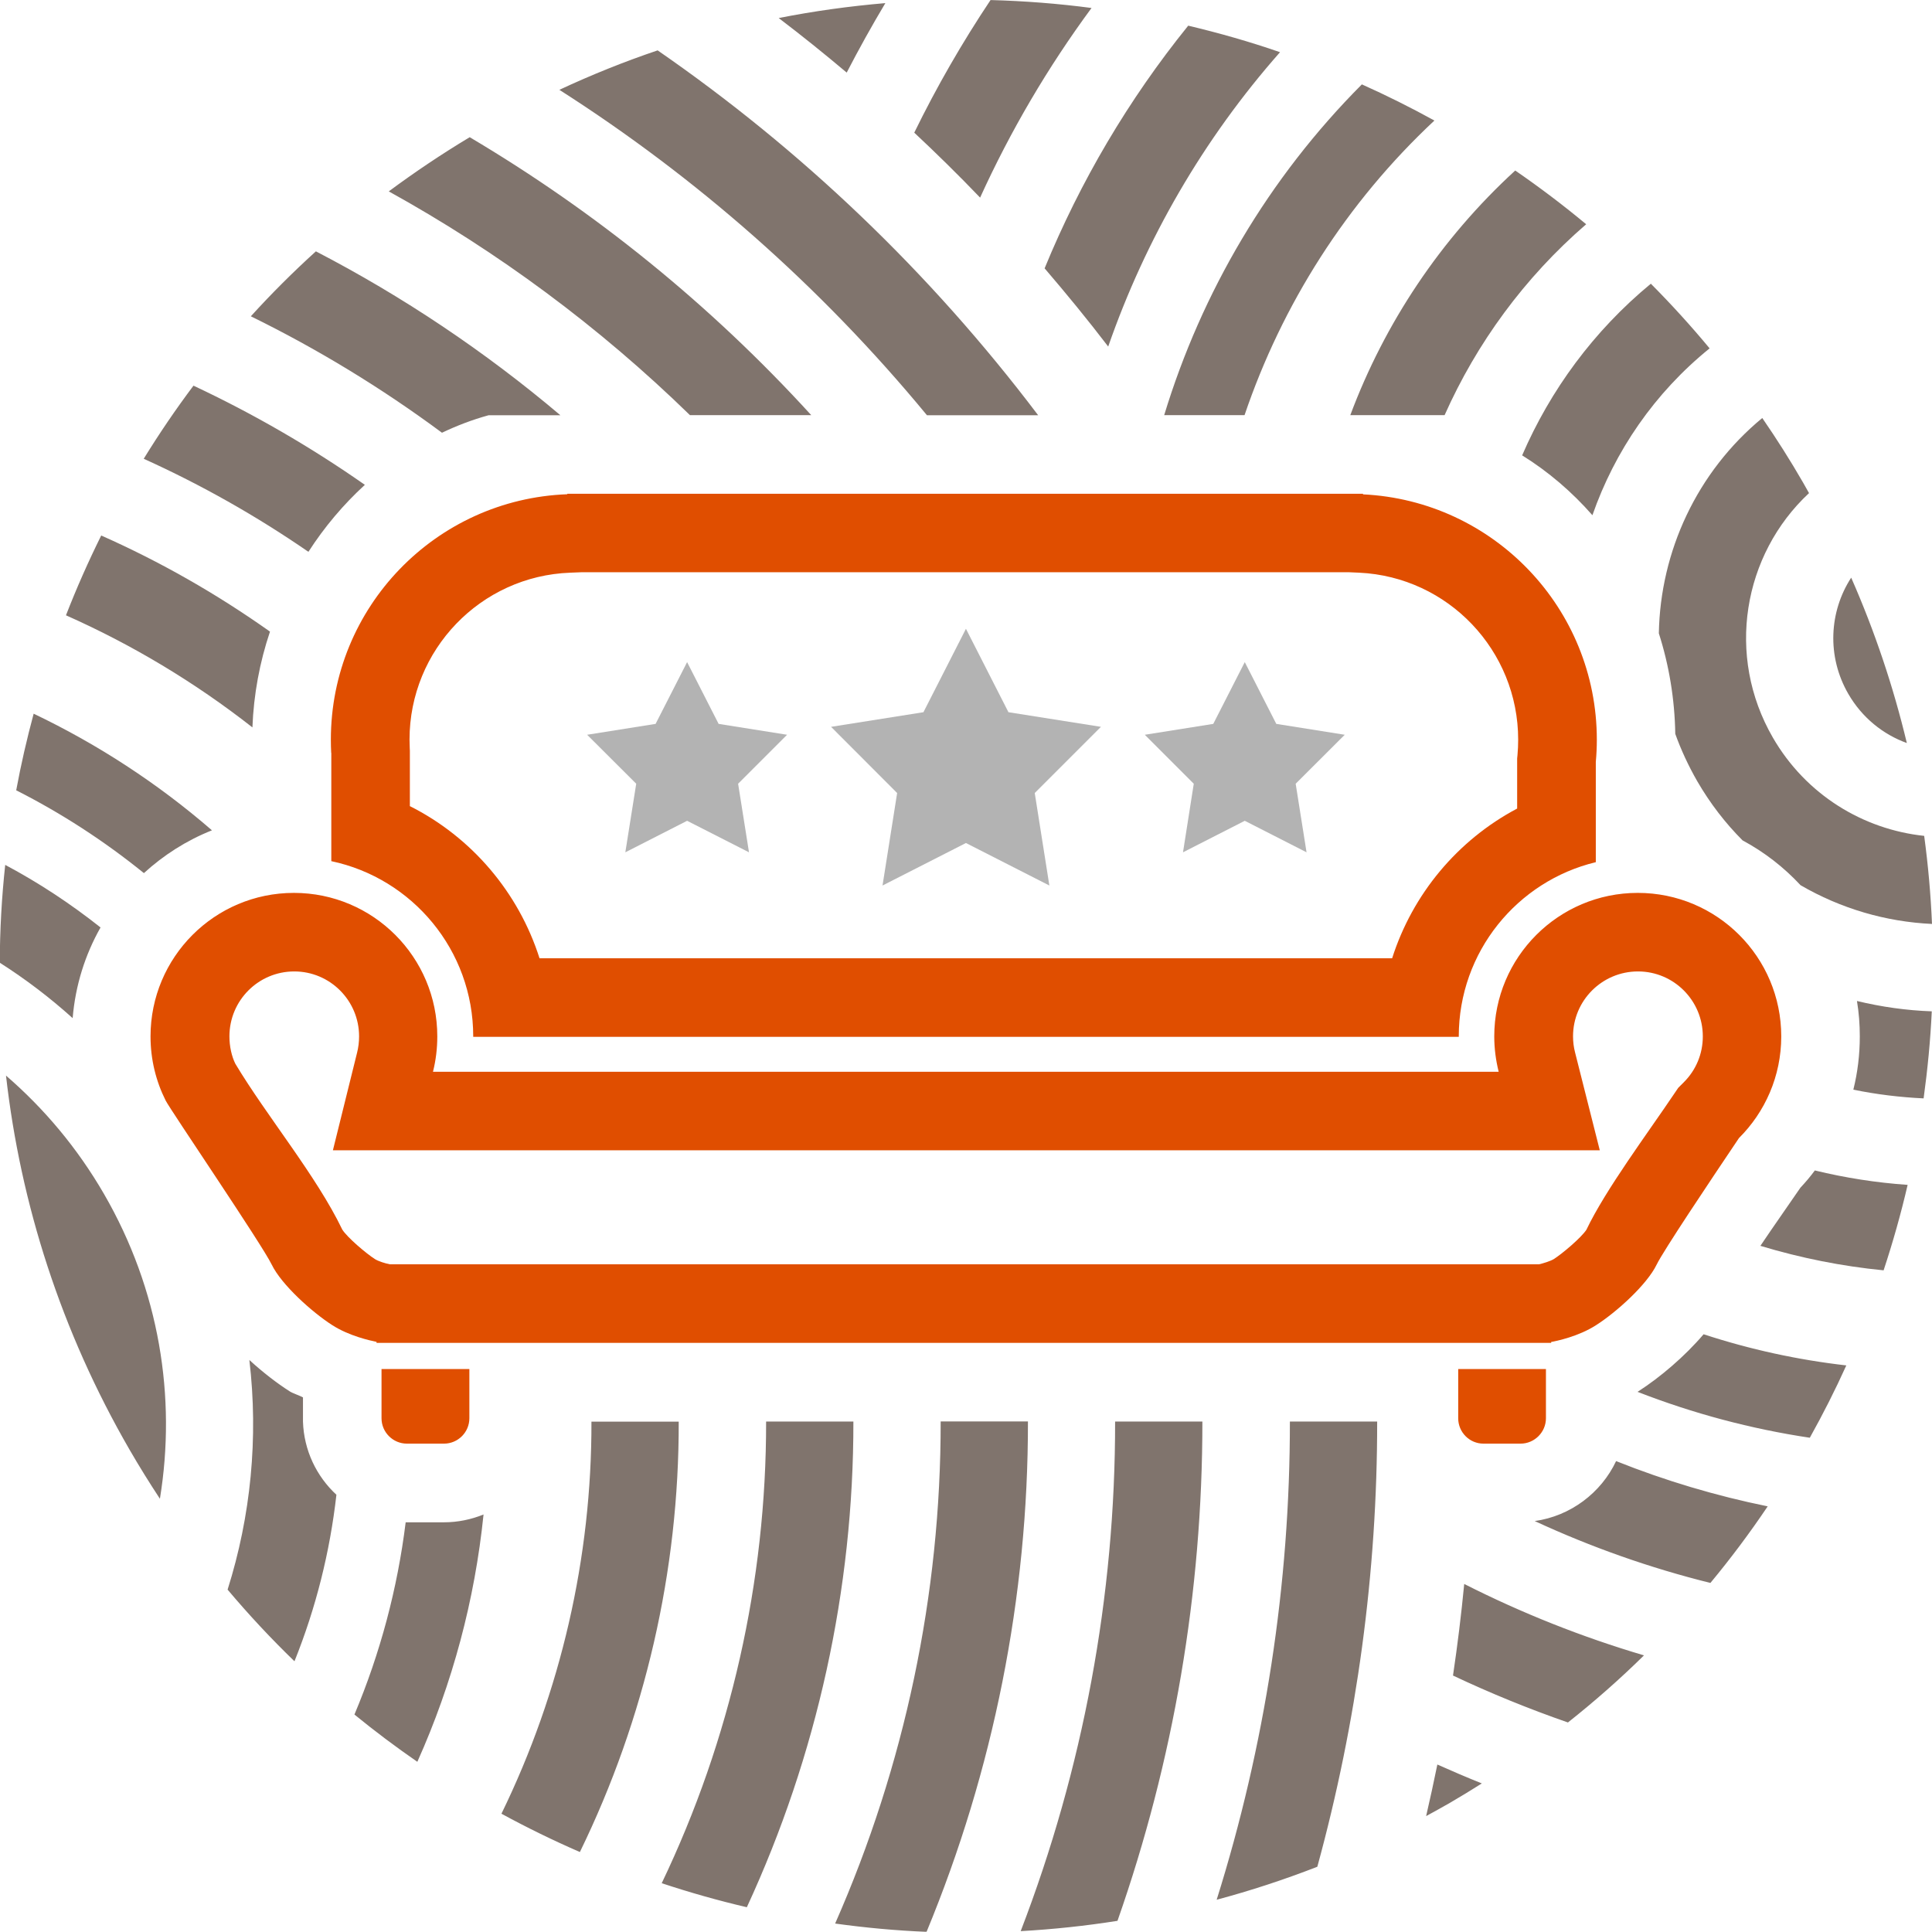 <?xml version="1.0" encoding="UTF-8"?>
<!DOCTYPE svg PUBLIC "-//W3C//DTD SVG 1.1//EN" "http://www.w3.org/Graphics/SVG/1.1/DTD/svg11.dtd">
<!-- Creator: CorelDRAW -->
<svg xmlns="http://www.w3.org/2000/svg" xml:space="preserve" width="7.992mm" height="7.991mm" version="1.1" style="shape-rendering:geometricPrecision; text-rendering:geometricPrecision; image-rendering:optimizeQuality; fill-rule:evenodd; clip-rule:evenodd"
viewBox="0 0 170.45 170.42"
 xmlns:xlink="http://www.w3.org/1999/xlink"
 xmlns:xodm="http://www.corel.com/coreldraw/odm/2003">
 <defs>
  <style type="text/css">
   <![CDATA[
    .fil0 {fill:#80746D}
    .fil2 {fill:#B3B3B3}
    .fil1 {fill:#E04E00}
   ]]>
  </style>
 </defs>
 <g id="Layer_x0020_1">
  <path class="fil0" d="M58.02 4.44c12.6,8.71 23.97,19.49 33.57,32.19l-9.81 0c-9.41,-11.41 -20.39,-21.02 -32.43,-28.71 2.85,-1.33 5.74,-2.49 8.67,-3.48zm63.48 120.97c0.01,13.31 -1.79,26.53 -5.28,39.28 -2.93,1.14 -5.89,2.11 -8.88,2.91 4.27,-13.6 6.47,-27.84 6.46,-42.19l7.7 0zm-52.81 -123.82c3.13,-0.62 6.27,-1.05 9.42,-1.32 -1.2,2.01 -2.34,4.06 -3.41,6.13 -1.97,-1.66 -3.97,-3.27 -6.01,-4.82zm18.7 -1.59c2.99,0.08 5.96,0.31 8.91,0.7 -3.87,5.25 -7.16,10.86 -9.83,16.73 -1.89,-1.97 -3.83,-3.88 -5.81,-5.73 1.97,-4.03 4.22,-7.94 6.73,-11.7zm17.44 2.26c2.74,0.65 5.44,1.42 8.1,2.34 -6.77,7.67 -11.87,16.52 -15.16,25.97 -1.81,-2.37 -3.69,-4.66 -5.61,-6.9 3.14,-7.65 7.39,-14.88 12.67,-21.41zm15.32 5.18c2.17,0.97 4.31,2.04 6.4,3.19 -7.78,7.27 -13.44,16.24 -16.75,25.99l-7.09 0c3.3,-10.84 9.2,-20.91 17.44,-29.18zm13.53 7.6c2.15,1.48 4.24,3.06 6.26,4.74 -5.46,4.72 -9.66,10.49 -12.49,16.84l-8.32 0c3.03,-8.1 7.95,-15.53 14.55,-21.58zm26.44 88.22c2.68,0.65 5.42,1.08 8.18,1.27 -0.59,2.55 -1.3,5.06 -2.12,7.54 -3.69,-0.36 -7.33,-1.09 -10.87,-2.16 1.18,-1.76 2.43,-3.52 3.53,-5.13 0.46,-0.49 0.89,-1 1.28,-1.53zm-14.47 -78.23c1.8,1.81 3.53,3.71 5.18,5.7 -4.86,3.93 -8.37,9.07 -10.34,14.72 -1.8,-2.05 -3.88,-3.84 -6.2,-5.28 2.49,-5.76 6.31,-10.98 11.35,-15.14zm18.19 63.28c2.16,0.52 4.36,0.83 6.59,0.91 -0.12,2.57 -0.37,5.13 -0.72,7.68 -2.09,-0.1 -4.16,-0.35 -6.2,-0.77 0.38,-1.52 0.57,-3.1 0.57,-4.7 0,-1.06 -0.08,-2.1 -0.25,-3.12zm-8.36 -51.43c1.26,1.83 2.46,3.72 3.59,5.68l0.53 0.94c-5.84,5.44 -7.36,14.36 -3.19,21.57 2.92,5.05 7.97,8.1 13.35,8.67 0.35,2.59 0.58,5.18 0.69,7.77 -4.08,-0.19 -8.06,-1.36 -11.6,-3.42 -1.47,-1.58 -3.19,-2.92 -5.11,-3.95 -1.52,-1.52 -2.87,-3.27 -4,-5.22 -0.78,-1.36 -1.43,-2.76 -1.94,-4.18 -0.05,-3.07 -0.55,-6.06 -1.45,-8.87 0.13,-7.22 3.35,-14.23 9.13,-19zm7.84 14.08c2.1,4.77 3.73,9.66 4.91,14.59 -2.1,-0.76 -3.95,-2.24 -5.16,-4.33 -1.92,-3.32 -1.69,-7.27 0.25,-10.26zm-0.43 69.5c-0.98,2.17 -2.06,4.3 -3.22,6.38 -5.2,-0.78 -10.3,-2.14 -15.2,-4.05l0.08 -0.05c1.9,-1.22 4.07,-3.06 5.75,-5.03 4.09,1.34 8.31,2.26 12.6,2.75zm-6.94 12.44c-1.56,2.32 -3.25,4.58 -5.05,6.75 -5.32,-1.32 -10.51,-3.15 -15.5,-5.46 3.16,-0.44 5.86,-2.49 7.18,-5.29 4.33,1.73 8.8,3.06 13.36,3.99zm-10.91 13.14c-2.11,2.08 -4.35,4.05 -6.71,5.92 -3.45,-1.2 -6.84,-2.58 -10.14,-4.14 0.4,-2.69 0.73,-5.38 0.99,-8.08 5.09,2.58 10.41,4.69 15.86,6.3zm-14.31 11.3c-0.92,0.58 -1.86,1.16 -2.81,1.71 -0.7,0.4 -1.4,0.79 -2.1,1.17 0.35,-1.51 0.68,-3.03 0.99,-4.55 1.3,0.58 2.61,1.14 3.93,1.67zm-32.14 12.12c-2.84,0.45 -5.69,0.75 -8.54,0.91 5.5,-14.3 8.35,-29.56 8.33,-44.96l7.7 0c0.01,15.04 -2.54,29.95 -7.49,44.05zm-37.71 -132.83c-8.03,-7.83 -16.98,-14.44 -26.58,-19.75 2.28,-1.69 4.66,-3.29 7.14,-4.78 11.05,6.55 21.23,14.76 30.13,24.52l-10.7 0zm20.86 133.8c-2.7,-0.11 -5.39,-0.36 -8.06,-0.73 6.13,-13.92 9.33,-29.02 9.31,-44.3l7.7 0c0.02,15.47 -3.05,30.79 -8.94,45.02zm-42.75 -132.26c-5.33,-3.95 -10.97,-7.38 -16.86,-10.27 1.81,-1.99 3.72,-3.9 5.74,-5.73 7.65,3.97 14.89,8.81 21.57,14.46l-6.33 0 -0.04 0.01c-1.41,0.39 -2.77,0.91 -4.07,1.53zm26.9 130.09c-2.53,-0.59 -5.04,-1.3 -7.51,-2.12 6.07,-12.68 9.23,-26.63 9.21,-40.73l7.7 0c0.02,14.81 -3.21,29.46 -9.4,42.85zm-38.68 -119.58c-4.61,-3.18 -9.47,-5.92 -14.53,-8.21 1.36,-2.21 2.82,-4.36 4.39,-6.45 5.26,2.47 10.32,5.39 15.12,8.75 -1.89,1.73 -3.57,3.72 -4.98,5.91zm23.95 114.71c-2.35,-1.02 -4.66,-2.15 -6.92,-3.38 5.24,-10.75 7.97,-22.6 7.94,-34.59l7.7 0c0.03,13.16 -2.97,26.18 -8.72,37.97zm-28.89 -99.22c-5.09,-3.99 -10.62,-7.3 -16.45,-9.89 0.93,-2.39 1.97,-4.74 3.11,-7.04 5.21,2.31 10.19,5.15 14.89,8.48 -0.91,2.7 -1.44,5.55 -1.55,8.45zm14.55 91.26c-1.9,-1.31 -3.75,-2.7 -5.55,-4.17 2.28,-5.42 3.8,-11.13 4.52,-16.96l0.1 0 3.27 0c1.24,0 2.42,-0.25 3.5,-0.69 -0.77,7.54 -2.74,14.91 -5.84,21.82zm-24.13 -78.41c-3.51,-2.84 -7.29,-5.29 -11.26,-7.3 0.42,-2.28 0.94,-4.53 1.54,-6.76 5.63,2.69 10.93,6.13 15.73,10.29 -2.24,0.89 -4.26,2.18 -6.01,3.78zm13.3 69.55c-2.06,-1.99 -4.03,-4.1 -5.91,-6.33 2.05,-6.49 2.73,-13.4 1.92,-20.26 1.18,1.08 2.43,2.05 3.58,2.78 0.23,0.15 0.91,0.38 1.15,0.52l0 2.13c0.08,2.55 1.2,4.84 2.95,6.46 -0.57,5.04 -1.81,9.99 -3.7,14.69zm-19.58 -56.75c-2.02,-1.82 -4.17,-3.45 -6.43,-4.89 0.01,-2.89 0.17,-5.77 0.48,-8.63 2.95,1.57 5.76,3.42 8.41,5.52 -1.36,2.4 -2.22,5.11 -2.46,8zm7.69 42.39c-0.92,-1.4 -1.81,-2.83 -2.66,-4.3 -6.06,-10.48 -9.63,-21.71 -10.91,-33.02 3.36,2.9 6.3,6.39 8.65,10.45 4.89,8.45 6.39,17.93 4.93,26.87z"/>
  <path class="fil1" d="M33.67 120.78l7.74 0 0 4.34c0,1.23 -1,2.24 -2.24,2.24l-3.27 0c-1.23,0 -2.24,-1 -2.24,-2.24l0 -4.34zm0.71 -9.24l101.39 0c0.4,-0.09 1.01,-0.28 1.31,-0.46 0.78,-0.5 2.42,-1.89 2.88,-2.59 1.7,-3.56 5.4,-8.51 7.72,-11.96l0.38 -0.56 0.48 -0.48c1.09,-1.08 1.69,-2.52 1.69,-4.06 0,-3.16 -2.56,-5.73 -5.72,-5.73 -3.16,0 -5.73,2.56 -5.73,5.73 0,0.48 0.06,0.96 0.18,1.42l2.18 8.63 -111.77 0 2.13 -8.6c0.12,-0.47 0.18,-0.96 0.18,-1.45 0,-3.16 -2.56,-5.73 -5.72,-5.73 -3.16,0 -5.72,2.56 -5.72,5.73 0,0.89 0.2,1.76 0.52,2.41 2.76,4.61 7.16,9.89 9.44,14.64 0.46,0.71 2.1,2.1 2.88,2.6 0.3,0.19 0.91,0.38 1.32,0.46zm1.77 -40.43c5.47,2.75 9.6,7.62 11.45,13.43l75.22 0c1.8,-5.65 5.76,-10.42 11.03,-13.21l0 -4.42 0.03 -0.3c0.04,-0.45 0.06,-0.9 0.06,-1.36 0,-7.86 -6.17,-14.36 -14.03,-14.73l-0.91 -0.04 -67.68 0 -1.01 0.04c-7.91,0.29 -14.18,6.81 -14.18,14.73 0,0.26 0.01,0.52 0.02,0.77l0.01 0.19 0 4.89zm100.7 47.28c0.46,-0.08 2.41,-0.48 3.96,-1.48 1.79,-1.14 4.49,-3.57 5.35,-5.35 0.58,-1.2 4.67,-7.31 7.26,-11.16 2.3,-2.29 3.73,-5.46 3.73,-8.97 0,-6.99 -5.66,-12.66 -12.66,-12.66 -6.99,0 -12.66,5.67 -12.66,12.66 0,1.07 0.14,2.12 0.39,3.12l-94.02 0c0.25,-1 0.38,-2.04 0.38,-3.12 0,-6.99 -5.66,-12.66 -12.65,-12.66 -6.99,0 -12.65,5.67 -12.65,12.66 0,2.04 0.48,3.96 1.34,5.67 0.44,0.86 8.5,12.7 9.35,14.46 0.86,1.78 3.57,4.21 5.35,5.35 1.5,0.96 3.35,1.36 3.9,1.47l0 0.09 103.63 0 0 -0.08zm-107.63 -51.97c-0.02,-0.38 -0.03,-0.77 -0.03,-1.16 0,-11.7 9.26,-21.23 20.86,-21.66l0 -0.04 70.2 0 0 0.05c11.49,0.55 20.63,10.03 20.63,21.65 0,0.65 -0.03,1.31 -0.09,1.95l0 8.85c-6.94,1.67 -12.09,7.92 -12.09,15.37l0 0.04 -86.95 0 0 -0.04c0,-7.6 -5.37,-13.95 -12.52,-15.46l0 -9.55zm99.43 54.36l7.74 0 0 4.34c0,1.23 -1.01,2.24 -2.24,2.24l-3.27 0c-1.23,0 -2.23,-1 -2.23,-2.24l0 -4.34z"/>
  <g id="_1561136046064">
   <polygon class="fil2" points="85.22,55.47 88.97,62.83 97.13,64.12 91.29,69.96 92.58,78.12 85.22,74.37 77.86,78.12 79.15,69.96 73.32,64.12 81.47,62.83 "/>
   <polygon class="fil2" points="60.62,58.41 63.4,63.86 69.44,64.82 65.12,69.14 66.08,75.19 60.62,72.41 55.17,75.19 56.13,69.14 51.8,64.82 57.84,63.86 "/>
   <polygon class="fil2" points="109.82,58.41 112.6,63.86 118.64,64.82 114.31,69.14 115.27,75.19 109.82,72.41 104.37,75.19 105.32,69.14 101,64.82 107.04,63.86 "/>
  </g>
 </g>
</svg>
